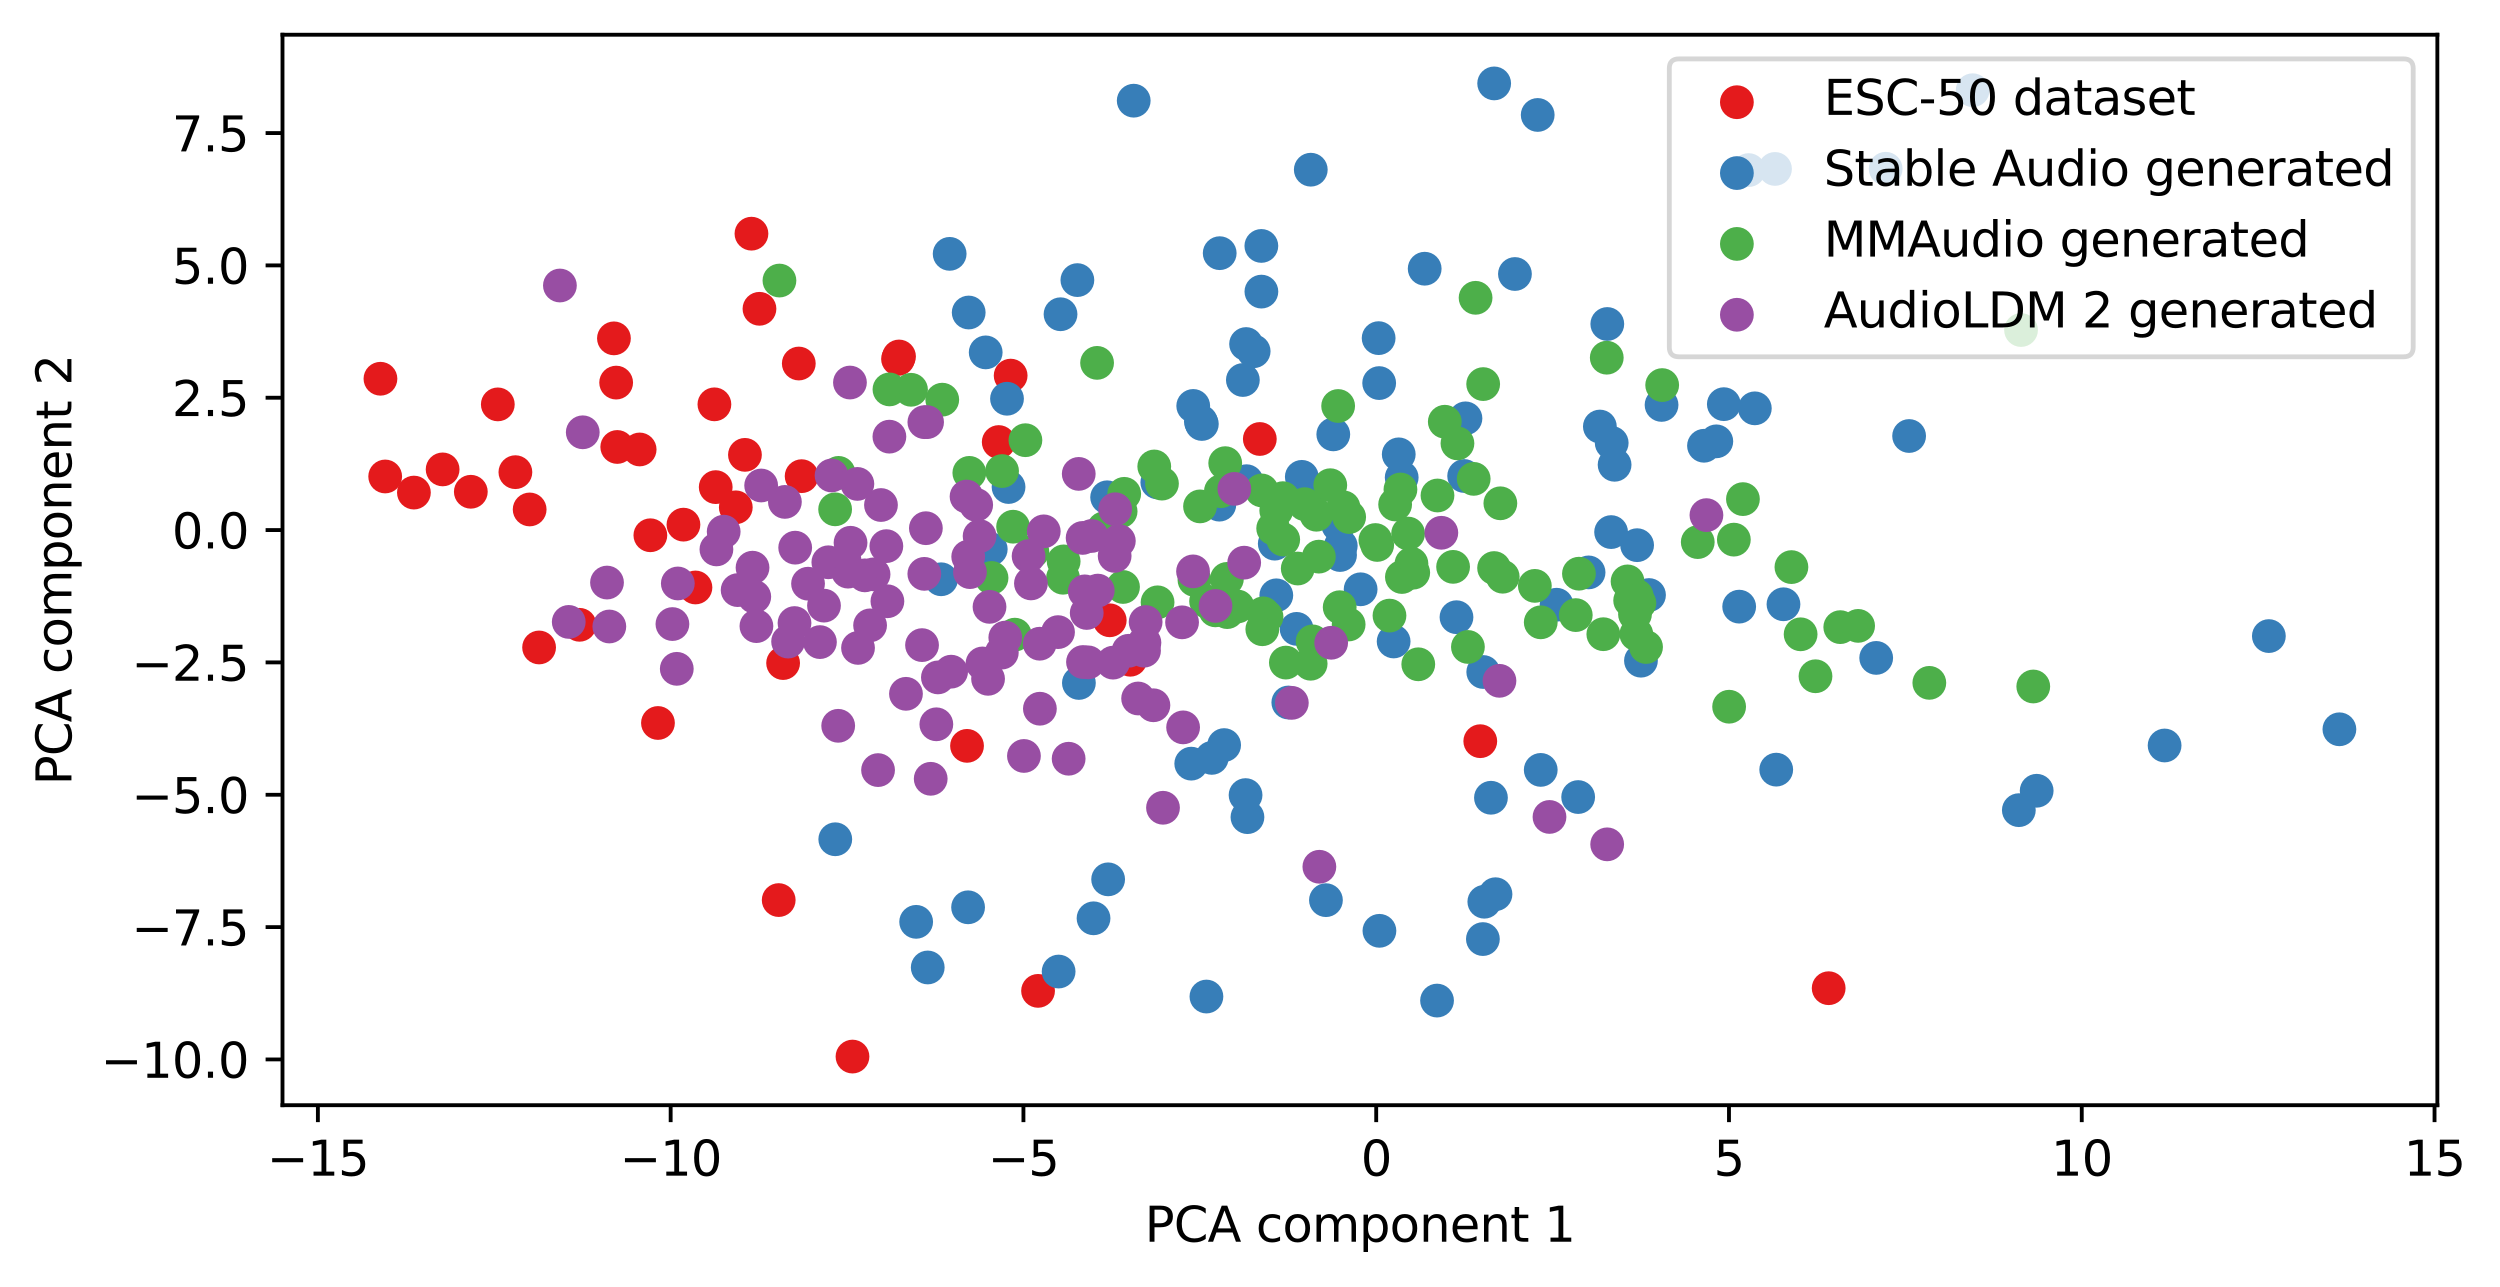 <?xml version="1.0" encoding="utf-8" standalone="no"?>
<!DOCTYPE svg PUBLIC "-//W3C//DTD SVG 1.1//EN"
  "http://www.w3.org/Graphics/SVG/1.1/DTD/svg11.dtd">
<svg xmlns:xlink="http://www.w3.org/1999/xlink" width="517.902pt" height="266.516pt" viewBox="0 0 517.902 266.516" xmlns="http://www.w3.org/2000/svg" version="1.1">
 <defs>
  <style type="text/css">*{stroke-linejoin: round; stroke-linecap: butt}</style>
 </defs>
 <g id="figure_1">
  <g id="patch_1">
   <path d="M 0 266.516 
L 517.902 266.516 
L 517.902 0 
L 0 0 
z
" style="fill: #ffffff"/>
  </g>
  <g id="axes_1">
   <g id="patch_2">
    <path d="M 58.523 228.96 
L 504.923 228.96 
L 504.923 7.2 
L 58.523 7.2 
z
" style="fill: #ffffff"/>
   </g>
   <g id="PathCollection_1">
    <defs>
     <path id="mbb69a1c53d" d="M 0 3 
C 0.796 3 1.559 2.684 2.121 2.121 
C 2.684 1.559 3 0.796 3 0 
C 3 -0.796 2.684 -1.559 2.121 -2.121 
C 1.559 -2.684 0.796 -3 0 -3 
C -0.796 -3 -1.559 -2.684 -2.121 -2.121 
C -2.684 -1.559 -3 -0.796 -3 0 
C -3 0.796 -2.684 1.559 -2.121 2.121 
C -1.559 2.684 -0.796 3 0 3 
z
" style="stroke: #e41a1c"/>
    </defs>
    <g clip-path="url(#pfa7957b125)">
     <use xlink:href="#mbb69a1c53d" x="136.304" y="149.774" style="fill: #e41a1c; stroke: #e41a1c"/>
     <use xlink:href="#mbb69a1c53d" x="200.331" y="154.513" style="fill: #e41a1c; stroke: #e41a1c"/>
     <use xlink:href="#mbb69a1c53d" x="165.479" y="75.308" style="fill: #e41a1c; stroke: #e41a1c"/>
     <use xlink:href="#mbb69a1c53d" x="132.509" y="93.112" style="fill: #e41a1c; stroke: #e41a1c"/>
     <use xlink:href="#mbb69a1c53d" x="152.427" y="105.098" style="fill: #e41a1c; stroke: #e41a1c"/>
     <use xlink:href="#mbb69a1c53d" x="144.071" y="121.701" style="fill: #e41a1c; stroke: #e41a1c"/>
     <use xlink:href="#mbb69a1c53d" x="176.603" y="218.88" style="fill: #e41a1c; stroke: #e41a1c"/>
     <use xlink:href="#mbb69a1c53d" x="134.73" y="110.885" style="fill: #e41a1c; stroke: #e41a1c"/>
     <use xlink:href="#mbb69a1c53d" x="234.15" y="136.675" style="fill: #e41a1c; stroke: #e41a1c"/>
     <use xlink:href="#mbb69a1c53d" x="378.83" y="204.717" style="fill: #e41a1c; stroke: #e41a1c"/>
     <use xlink:href="#mbb69a1c53d" x="111.68" y="134.129" style="fill: #e41a1c; stroke: #e41a1c"/>
     <use xlink:href="#mbb69a1c53d" x="120.059" y="129.435" style="fill: #e41a1c; stroke: #e41a1c"/>
     <use xlink:href="#mbb69a1c53d" x="78.814" y="78.462" style="fill: #e41a1c; stroke: #e41a1c"/>
     <use xlink:href="#mbb69a1c53d" x="215.045" y="205.27" style="fill: #e41a1c; stroke: #e41a1c"/>
     <use xlink:href="#mbb69a1c53d" x="85.746" y="102.044" style="fill: #e41a1c; stroke: #e41a1c"/>
     <use xlink:href="#mbb69a1c53d" x="260.984" y="90.941" style="fill: #e41a1c; stroke: #e41a1c"/>
     <use xlink:href="#mbb69a1c53d" x="127.642" y="79.26" style="fill: #e41a1c; stroke: #e41a1c"/>
     <use xlink:href="#mbb69a1c53d" x="103.128" y="83.773" style="fill: #e41a1c; stroke: #e41a1c"/>
     <use xlink:href="#mbb69a1c53d" x="127.184" y="70.095" style="fill: #e41a1c; stroke: #e41a1c"/>
     <use xlink:href="#mbb69a1c53d" x="186.037" y="74.368" style="fill: #e41a1c; stroke: #e41a1c"/>
     <use xlink:href="#mbb69a1c53d" x="106.77" y="97.814" style="fill: #e41a1c; stroke: #e41a1c"/>
     <use xlink:href="#mbb69a1c53d" x="79.797" y="98.707" style="fill: #e41a1c; stroke: #e41a1c"/>
     <use xlink:href="#mbb69a1c53d" x="161.317" y="186.46" style="fill: #e41a1c; stroke: #e41a1c"/>
     <use xlink:href="#mbb69a1c53d" x="162.23" y="137.361" style="fill: #e41a1c; stroke: #e41a1c"/>
     <use xlink:href="#mbb69a1c53d" x="155.672" y="48.409" style="fill: #e41a1c; stroke: #e41a1c"/>
     <use xlink:href="#mbb69a1c53d" x="147.997" y="83.762" style="fill: #e41a1c; stroke: #e41a1c"/>
     <use xlink:href="#mbb69a1c53d" x="166.067" y="98.643" style="fill: #e41a1c; stroke: #e41a1c"/>
     <use xlink:href="#mbb69a1c53d" x="206.897" y="91.573" style="fill: #e41a1c; stroke: #e41a1c"/>
     <use xlink:href="#mbb69a1c53d" x="91.695" y="97.243" style="fill: #e41a1c; stroke: #e41a1c"/>
     <use xlink:href="#mbb69a1c53d" x="141.584" y="108.687" style="fill: #e41a1c; stroke: #e41a1c"/>
     <use xlink:href="#mbb69a1c53d" x="306.656" y="153.545" style="fill: #e41a1c; stroke: #e41a1c"/>
     <use xlink:href="#mbb69a1c53d" x="157.333" y="63.971" style="fill: #e41a1c; stroke: #e41a1c"/>
     <use xlink:href="#mbb69a1c53d" x="109.725" y="105.539" style="fill: #e41a1c; stroke: #e41a1c"/>
     <use xlink:href="#mbb69a1c53d" x="186.242" y="73.849" style="fill: #e41a1c; stroke: #e41a1c"/>
     <use xlink:href="#mbb69a1c53d" x="127.872" y="92.595" style="fill: #e41a1c; stroke: #e41a1c"/>
     <use xlink:href="#mbb69a1c53d" x="154.323" y="94.229" style="fill: #e41a1c; stroke: #e41a1c"/>
     <use xlink:href="#mbb69a1c53d" x="229.894" y="128.5" style="fill: #e41a1c; stroke: #e41a1c"/>
     <use xlink:href="#mbb69a1c53d" x="97.536" y="101.874" style="fill: #e41a1c; stroke: #e41a1c"/>
     <use xlink:href="#mbb69a1c53d" x="209.367" y="77.813" style="fill: #e41a1c; stroke: #e41a1c"/>
     <use xlink:href="#mbb69a1c53d" x="148.268" y="100.913" style="fill: #e41a1c; stroke: #e41a1c"/>
    </g>
   </g>
   <g id="PathCollection_2">
    <defs>
     <path id="m49a78c87f4" d="M 0 3 
C 0.796 3 1.559 2.684 2.121 2.121 
C 2.684 1.559 3 0.796 3 0 
C 3 -0.796 2.684 -1.559 2.121 -2.121 
C 1.559 -2.684 0.796 -3 0 -3 
C -0.796 -3 -1.559 -2.684 -2.121 -2.121 
C -2.684 -1.559 -3 -0.796 -3 0 
C -3 0.796 -2.684 1.559 -2.121 2.121 
C -1.559 2.684 -0.796 3 0 3 
z
" style="stroke: #377eb8"/>
    </defs>
    <g clip-path="url(#pfa7957b125)">
     <use xlink:href="#m49a78c87f4" x="274.682" y="186.478" style="fill: #377eb8; stroke: #377eb8"/>
     <use xlink:href="#m49a78c87f4" x="258.228" y="99.684" style="fill: #377eb8; stroke: #377eb8"/>
     <use xlink:href="#m49a78c87f4" x="390.636" y="34.962" style="fill: #377eb8; stroke: #377eb8"/>
     <use xlink:href="#m49a78c87f4" x="258.141" y="71.27" style="fill: #377eb8; stroke: #377eb8"/>
     <use xlink:href="#m49a78c87f4" x="258.424" y="169.281" style="fill: #377eb8; stroke: #377eb8"/>
     <use xlink:href="#m49a78c87f4" x="276.205" y="89.984" style="fill: #377eb8; stroke: #377eb8"/>
     <use xlink:href="#m49a78c87f4" x="319.18" y="159.493" style="fill: #377eb8; stroke: #377eb8"/>
     <use xlink:href="#m49a78c87f4" x="200.676" y="64.74" style="fill: #377eb8; stroke: #377eb8"/>
     <use xlink:href="#m49a78c87f4" x="290.375" y="98.919" style="fill: #377eb8; stroke: #377eb8"/>
     <use xlink:href="#m49a78c87f4" x="322.462" y="125.276" style="fill: #377eb8; stroke: #377eb8"/>
     <use xlink:href="#m49a78c87f4" x="313.836" y="56.763" style="fill: #377eb8; stroke: #377eb8"/>
     <use xlink:href="#m49a78c87f4" x="252.675" y="52.448" style="fill: #377eb8; stroke: #377eb8"/>
     <use xlink:href="#m49a78c87f4" x="239.749" y="99.928" style="fill: #377eb8; stroke: #377eb8"/>
     <use xlink:href="#m49a78c87f4" x="367.711" y="34.996" style="fill: #377eb8; stroke: #377eb8"/>
     <use xlink:href="#m49a78c87f4" x="362.25" y="35.235" style="fill: #377eb8; stroke: #377eb8"/>
     <use xlink:href="#m49a78c87f4" x="326.934" y="165.117" style="fill: #377eb8; stroke: #377eb8"/>
     <use xlink:href="#m49a78c87f4" x="173.036" y="173.862" style="fill: #377eb8; stroke: #377eb8"/>
     <use xlink:href="#m49a78c87f4" x="253.591" y="154.35" style="fill: #377eb8; stroke: #377eb8"/>
     <use xlink:href="#m49a78c87f4" x="285.764" y="192.829" style="fill: #377eb8; stroke: #377eb8"/>
     <use xlink:href="#m49a78c87f4" x="219.701" y="65.1" style="fill: #377eb8; stroke: #377eb8"/>
     <use xlink:href="#m49a78c87f4" x="264.079" y="112.626" style="fill: #377eb8; stroke: #377eb8"/>
     <use xlink:href="#m49a78c87f4" x="448.42" y="154.436" style="fill: #377eb8; stroke: #377eb8"/>
     <use xlink:href="#m49a78c87f4" x="252.601" y="104.545" style="fill: #377eb8; stroke: #377eb8"/>
     <use xlink:href="#m49a78c87f4" x="388.674" y="136.293" style="fill: #377eb8; stroke: #377eb8"/>
     <use xlink:href="#m49a78c87f4" x="360.29" y="125.673" style="fill: #377eb8; stroke: #377eb8"/>
     <use xlink:href="#m49a78c87f4" x="208.932" y="100.891" style="fill: #377eb8; stroke: #377eb8"/>
     <use xlink:href="#m49a78c87f4" x="271.05" y="102.487" style="fill: #377eb8; stroke: #377eb8"/>
     <use xlink:href="#m49a78c87f4" x="309.533" y="17.28" style="fill: #377eb8; stroke: #377eb8"/>
     <use xlink:href="#m49a78c87f4" x="269.683" y="98.784" style="fill: #377eb8; stroke: #377eb8"/>
     <use xlink:href="#m49a78c87f4" x="484.633" y="151.08" style="fill: #377eb8; stroke: #377eb8"/>
     <use xlink:href="#m49a78c87f4" x="308.867" y="165.263" style="fill: #377eb8; stroke: #377eb8"/>
     <use xlink:href="#m49a78c87f4" x="229.563" y="182.165" style="fill: #377eb8; stroke: #377eb8"/>
     <use xlink:href="#m49a78c87f4" x="247.191" y="84.094" style="fill: #377eb8; stroke: #377eb8"/>
     <use xlink:href="#m49a78c87f4" x="248.974" y="87.833" style="fill: #377eb8; stroke: #377eb8"/>
     <use xlink:href="#m49a78c87f4" x="367.964" y="159.44" style="fill: #377eb8; stroke: #377eb8"/>
     <use xlink:href="#m49a78c87f4" x="357.11" y="83.726" style="fill: #377eb8; stroke: #377eb8"/>
     <use xlink:href="#m49a78c87f4" x="268.607" y="130.277" style="fill: #377eb8; stroke: #377eb8"/>
     <use xlink:href="#m49a78c87f4" x="303.317" y="98.605" style="fill: #377eb8; stroke: #377eb8"/>
     <use xlink:href="#m49a78c87f4" x="297.699" y="207.28" style="fill: #377eb8; stroke: #377eb8"/>
     <use xlink:href="#m49a78c87f4" x="332.97" y="67.119" style="fill: #377eb8; stroke: #377eb8"/>
     <use xlink:href="#m49a78c87f4" x="246.78" y="158.2" style="fill: #377eb8; stroke: #377eb8"/>
     <use xlink:href="#m49a78c87f4" x="189.792" y="190.969" style="fill: #377eb8; stroke: #377eb8"/>
     <use xlink:href="#m49a78c87f4" x="248.772" y="87.344" style="fill: #377eb8; stroke: #377eb8"/>
     <use xlink:href="#m49a78c87f4" x="229.355" y="103.018" style="fill: #377eb8; stroke: #377eb8"/>
     <use xlink:href="#m49a78c87f4" x="318.551" y="23.814" style="fill: #377eb8; stroke: #377eb8"/>
     <use xlink:href="#m49a78c87f4" x="408.66" y="18.692" style="fill: #377eb8; stroke: #377eb8"/>
     <use xlink:href="#m49a78c87f4" x="277.604" y="114.978" style="fill: #377eb8; stroke: #377eb8"/>
     <use xlink:href="#m49a78c87f4" x="470.019" y="131.771" style="fill: #377eb8; stroke: #377eb8"/>
     <use xlink:href="#m49a78c87f4" x="285.711" y="79.359" style="fill: #377eb8; stroke: #377eb8"/>
     <use xlink:href="#m49a78c87f4" x="223.191" y="58.026" style="fill: #377eb8; stroke: #377eb8"/>
     <use xlink:href="#m49a78c87f4" x="369.466" y="125.181" style="fill: #377eb8; stroke: #377eb8"/>
     <use xlink:href="#m49a78c87f4" x="363.531" y="84.591" style="fill: #377eb8; stroke: #377eb8"/>
     <use xlink:href="#m49a78c87f4" x="223.506" y="141.483" style="fill: #377eb8; stroke: #377eb8"/>
     <use xlink:href="#m49a78c87f4" x="309.809" y="185.247" style="fill: #377eb8; stroke: #377eb8"/>
     <use xlink:href="#m49a78c87f4" x="281.869" y="122.078" style="fill: #377eb8; stroke: #377eb8"/>
     <use xlink:href="#m49a78c87f4" x="200.549" y="187.957" style="fill: #377eb8; stroke: #377eb8"/>
     <use xlink:href="#m49a78c87f4" x="251.033" y="157.005" style="fill: #377eb8; stroke: #377eb8"/>
     <use xlink:href="#m49a78c87f4" x="301.727" y="127.86" style="fill: #377eb8; stroke: #377eb8"/>
     <use xlink:href="#m49a78c87f4" x="277.754" y="113.071" style="fill: #377eb8; stroke: #377eb8"/>
     <use xlink:href="#m49a78c87f4" x="289.764" y="94.124" style="fill: #377eb8; stroke: #377eb8"/>
     <use xlink:href="#m49a78c87f4" x="259.71" y="72.764" style="fill: #377eb8; stroke: #377eb8"/>
     <use xlink:href="#m49a78c87f4" x="249.925" y="206.445" style="fill: #377eb8; stroke: #377eb8"/>
     <use xlink:href="#m49a78c87f4" x="333.881" y="91.76" style="fill: #377eb8; stroke: #377eb8"/>
     <use xlink:href="#m49a78c87f4" x="219.305" y="201.266" style="fill: #377eb8; stroke: #377eb8"/>
     <use xlink:href="#m49a78c87f4" x="192.19" y="200.422" style="fill: #377eb8; stroke: #377eb8"/>
     <use xlink:href="#m49a78c87f4" x="418.224" y="167.834" style="fill: #377eb8; stroke: #377eb8"/>
     <use xlink:href="#m49a78c87f4" x="285.6" y="70.049" style="fill: #377eb8; stroke: #377eb8"/>
     <use xlink:href="#m49a78c87f4" x="264.4" y="123.327" style="fill: #377eb8; stroke: #377eb8"/>
     <use xlink:href="#m49a78c87f4" x="339.942" y="136.869" style="fill: #377eb8; stroke: #377eb8"/>
     <use xlink:href="#m49a78c87f4" x="234.861" y="20.858" style="fill: #377eb8; stroke: #377eb8"/>
     <use xlink:href="#m49a78c87f4" x="353.001" y="92.343" style="fill: #377eb8; stroke: #377eb8"/>
     <use xlink:href="#m49a78c87f4" x="261.303" y="50.947" style="fill: #377eb8; stroke: #377eb8"/>
     <use xlink:href="#m49a78c87f4" x="277.24" y="108.8" style="fill: #377eb8; stroke: #377eb8"/>
     <use xlink:href="#m49a78c87f4" x="344.209" y="83.885" style="fill: #377eb8; stroke: #377eb8"/>
     <use xlink:href="#m49a78c87f4" x="303.587" y="86.666" style="fill: #377eb8; stroke: #377eb8"/>
     <use xlink:href="#m49a78c87f4" x="355.553" y="91.43" style="fill: #377eb8; stroke: #377eb8"/>
     <use xlink:href="#m49a78c87f4" x="258.032" y="164.711" style="fill: #377eb8; stroke: #377eb8"/>
     <use xlink:href="#m49a78c87f4" x="339.145" y="112.94" style="fill: #377eb8; stroke: #377eb8"/>
     <use xlink:href="#m49a78c87f4" x="196.732" y="52.589" style="fill: #377eb8; stroke: #377eb8"/>
     <use xlink:href="#m49a78c87f4" x="295.138" y="55.667" style="fill: #377eb8; stroke: #377eb8"/>
     <use xlink:href="#m49a78c87f4" x="194.963" y="120.001" style="fill: #377eb8; stroke: #377eb8"/>
     <use xlink:href="#m49a78c87f4" x="307.494" y="186.803" style="fill: #377eb8; stroke: #377eb8"/>
     <use xlink:href="#m49a78c87f4" x="334.482" y="96.285" style="fill: #377eb8; stroke: #377eb8"/>
     <use xlink:href="#m49a78c87f4" x="226.538" y="190.236" style="fill: #377eb8; stroke: #377eb8"/>
     <use xlink:href="#m49a78c87f4" x="307.273" y="139.213" style="fill: #377eb8; stroke: #377eb8"/>
     <use xlink:href="#m49a78c87f4" x="204.198" y="73.001" style="fill: #377eb8; stroke: #377eb8"/>
     <use xlink:href="#m49a78c87f4" x="205.244" y="113.765" style="fill: #377eb8; stroke: #377eb8"/>
     <use xlink:href="#m49a78c87f4" x="271.543" y="35.155" style="fill: #377eb8; stroke: #377eb8"/>
     <use xlink:href="#m49a78c87f4" x="266.888" y="145.53" style="fill: #377eb8; stroke: #377eb8"/>
     <use xlink:href="#m49a78c87f4" x="331.43" y="88.364" style="fill: #377eb8; stroke: #377eb8"/>
     <use xlink:href="#m49a78c87f4" x="307.198" y="194.539" style="fill: #377eb8; stroke: #377eb8"/>
     <use xlink:href="#m49a78c87f4" x="257.474" y="78.723" style="fill: #377eb8; stroke: #377eb8"/>
     <use xlink:href="#m49a78c87f4" x="288.706" y="132.888" style="fill: #377eb8; stroke: #377eb8"/>
     <use xlink:href="#m49a78c87f4" x="395.494" y="90.324" style="fill: #377eb8; stroke: #377eb8"/>
     <use xlink:href="#m49a78c87f4" x="329.09" y="118.58" style="fill: #377eb8; stroke: #377eb8"/>
     <use xlink:href="#m49a78c87f4" x="341.608" y="123.266" style="fill: #377eb8; stroke: #377eb8"/>
     <use xlink:href="#m49a78c87f4" x="333.759" y="110.227" style="fill: #377eb8; stroke: #377eb8"/>
     <use xlink:href="#m49a78c87f4" x="208.612" y="82.604" style="fill: #377eb8; stroke: #377eb8"/>
     <use xlink:href="#m49a78c87f4" x="261.312" y="60.41" style="fill: #377eb8; stroke: #377eb8"/>
     <use xlink:href="#m49a78c87f4" x="421.919" y="163.814" style="fill: #377eb8; stroke: #377eb8"/>
    </g>
   </g>
   <g id="PathCollection_3">
    <defs>
     <path id="m8512f371fd" d="M 0 3 
C 0.796 3 1.559 2.684 2.121 2.121 
C 2.684 1.559 3 0.796 3 0 
C 3 -0.796 2.684 -1.559 2.121 -2.121 
C 1.559 -2.684 0.796 -3 0 -3 
C -0.796 -3 -1.559 -2.684 -2.121 -2.121 
C -2.684 -1.559 -3 -0.796 -3 0 
C -3 0.796 -2.684 1.559 -2.121 2.121 
C -1.559 2.684 -0.796 3 0 3 
z
" style="stroke: #4daf4a"/>
    </defs>
    <g clip-path="url(#pfa7957b125)">
     <use xlink:href="#m8512f371fd" x="317.959" y="121.371" style="fill: #4daf4a; stroke: #4daf4a"/>
     <use xlink:href="#m8512f371fd" x="338.706" y="127.243" style="fill: #4daf4a; stroke: #4daf4a"/>
     <use xlink:href="#m8512f371fd" x="297.791" y="102.647" style="fill: #4daf4a; stroke: #4daf4a"/>
     <use xlink:href="#m8512f371fd" x="310.815" y="104.264" style="fill: #4daf4a; stroke: #4daf4a"/>
     <use xlink:href="#m8512f371fd" x="278.329" y="105.104" style="fill: #4daf4a; stroke: #4daf4a"/>
     <use xlink:href="#m8512f371fd" x="284.928" y="111.872" style="fill: #4daf4a; stroke: #4daf4a"/>
     <use xlink:href="#m8512f371fd" x="173.006" y="105.511" style="fill: #4daf4a; stroke: #4daf4a"/>
     <use xlink:href="#m8512f371fd" x="252.921" y="101.763" style="fill: #4daf4a; stroke: #4daf4a"/>
     <use xlink:href="#m8512f371fd" x="292.767" y="118.634" style="fill: #4daf4a; stroke: #4daf4a"/>
     <use xlink:href="#m8512f371fd" x="275.581" y="100.516" style="fill: #4daf4a; stroke: #4daf4a"/>
     <use xlink:href="#m8512f371fd" x="373.017" y="131.403" style="fill: #4daf4a; stroke: #4daf4a"/>
     <use xlink:href="#m8512f371fd" x="277.53" y="125.791" style="fill: #4daf4a; stroke: #4daf4a"/>
     <use xlink:href="#m8512f371fd" x="332.148" y="131.382" style="fill: #4daf4a; stroke: #4daf4a"/>
     <use xlink:href="#m8512f371fd" x="271.918" y="132.868" style="fill: #4daf4a; stroke: #4daf4a"/>
     <use xlink:href="#m8512f371fd" x="290.419" y="119.533" style="fill: #4daf4a; stroke: #4daf4a"/>
     <use xlink:href="#m8512f371fd" x="338.984" y="131.381" style="fill: #4daf4a; stroke: #4daf4a"/>
     <use xlink:href="#m8512f371fd" x="301.927" y="91.853" style="fill: #4daf4a; stroke: #4daf4a"/>
     <use xlink:href="#m8512f371fd" x="293.811" y="137.615" style="fill: #4daf4a; stroke: #4daf4a"/>
     <use xlink:href="#m8512f371fd" x="311.302" y="119.473" style="fill: #4daf4a; stroke: #4daf4a"/>
     <use xlink:href="#m8512f371fd" x="232.15" y="105.932" style="fill: #4daf4a; stroke: #4daf4a"/>
     <use xlink:href="#m8512f371fd" x="249.854" y="124.558" style="fill: #4daf4a; stroke: #4daf4a"/>
     <use xlink:href="#m8512f371fd" x="301.024" y="117.432" style="fill: #4daf4a; stroke: #4daf4a"/>
     <use xlink:href="#m8512f371fd" x="240.713" y="100.186" style="fill: #4daf4a; stroke: #4daf4a"/>
     <use xlink:href="#m8512f371fd" x="337.165" y="120.444" style="fill: #4daf4a; stroke: #4daf4a"/>
     <use xlink:href="#m8512f371fd" x="304.095" y="134.022" style="fill: #4daf4a; stroke: #4daf4a"/>
     <use xlink:href="#m8512f371fd" x="285.303" y="112.893" style="fill: #4daf4a; stroke: #4daf4a"/>
     <use xlink:href="#m8512f371fd" x="205.409" y="119.727" style="fill: #4daf4a; stroke: #4daf4a"/>
     <use xlink:href="#m8512f371fd" x="264.388" y="105.772" style="fill: #4daf4a; stroke: #4daf4a"/>
     <use xlink:href="#m8512f371fd" x="270.272" y="104.444" style="fill: #4daf4a; stroke: #4daf4a"/>
     <use xlink:href="#m8512f371fd" x="361.068" y="103.397" style="fill: #4daf4a; stroke: #4daf4a"/>
     <use xlink:href="#m8512f371fd" x="263.753" y="109.467" style="fill: #4daf4a; stroke: #4daf4a"/>
     <use xlink:href="#m8512f371fd" x="232.645" y="121.598" style="fill: #4daf4a; stroke: #4daf4a"/>
     <use xlink:href="#m8512f371fd" x="319.182" y="128.92" style="fill: #4daf4a; stroke: #4daf4a"/>
     <use xlink:href="#m8512f371fd" x="220.347" y="116.298" style="fill: #4daf4a; stroke: #4daf4a"/>
     <use xlink:href="#m8512f371fd" x="309.519" y="117.677" style="fill: #4daf4a; stroke: #4daf4a"/>
     <use xlink:href="#m8512f371fd" x="376.1" y="140.094" style="fill: #4daf4a; stroke: #4daf4a"/>
     <use xlink:href="#m8512f371fd" x="261.676" y="127.06" style="fill: #4daf4a; stroke: #4daf4a"/>
     <use xlink:href="#m8512f371fd" x="251.78" y="126.44" style="fill: #4daf4a; stroke: #4daf4a"/>
     <use xlink:href="#m8512f371fd" x="290.117" y="101.403" style="fill: #4daf4a; stroke: #4daf4a"/>
     <use xlink:href="#m8512f371fd" x="271.515" y="137.503" style="fill: #4daf4a; stroke: #4daf4a"/>
     <use xlink:href="#m8512f371fd" x="358.207" y="146.404" style="fill: #4daf4a; stroke: #4daf4a"/>
     <use xlink:href="#m8512f371fd" x="337.705" y="124.395" style="fill: #4daf4a; stroke: #4daf4a"/>
     <use xlink:href="#m8512f371fd" x="279.493" y="107.113" style="fill: #4daf4a; stroke: #4daf4a"/>
     <use xlink:href="#m8512f371fd" x="339.058" y="123.444" style="fill: #4daf4a; stroke: #4daf4a"/>
     <use xlink:href="#m8512f371fd" x="359.187" y="111.791" style="fill: #4daf4a; stroke: #4daf4a"/>
     <use xlink:href="#m8512f371fd" x="326.437" y="127.424" style="fill: #4daf4a; stroke: #4daf4a"/>
     <use xlink:href="#m8512f371fd" x="184.261" y="80.672" style="fill: #4daf4a; stroke: #4daf4a"/>
     <use xlink:href="#m8512f371fd" x="287.846" y="127.528" style="fill: #4daf4a; stroke: #4daf4a"/>
     <use xlink:href="#m8512f371fd" x="327.096" y="118.848" style="fill: #4daf4a; stroke: #4daf4a"/>
     <use xlink:href="#m8512f371fd" x="254.169" y="119.925" style="fill: #4daf4a; stroke: #4daf4a"/>
     <use xlink:href="#m8512f371fd" x="254.232" y="126.805" style="fill: #4daf4a; stroke: #4daf4a"/>
     <use xlink:href="#m8512f371fd" x="209.874" y="109.113" style="fill: #4daf4a; stroke: #4daf4a"/>
     <use xlink:href="#m8512f371fd" x="232.892" y="102.303" style="fill: #4daf4a; stroke: #4daf4a"/>
     <use xlink:href="#m8512f371fd" x="200.809" y="97.959" style="fill: #4daf4a; stroke: #4daf4a"/>
     <use xlink:href="#m8512f371fd" x="291.706" y="110.53" style="fill: #4daf4a; stroke: #4daf4a"/>
     <use xlink:href="#m8512f371fd" x="247.444" y="120.137" style="fill: #4daf4a; stroke: #4daf4a"/>
     <use xlink:href="#m8512f371fd" x="213.87" y="114.298" style="fill: #4daf4a; stroke: #4daf4a"/>
     <use xlink:href="#m8512f371fd" x="351.708" y="112.301" style="fill: #4daf4a; stroke: #4daf4a"/>
     <use xlink:href="#m8512f371fd" x="371.113" y="117.481" style="fill: #4daf4a; stroke: #4daf4a"/>
     <use xlink:href="#m8512f371fd" x="256.382" y="125.643" style="fill: #4daf4a; stroke: #4daf4a"/>
     <use xlink:href="#m8512f371fd" x="305.288" y="99.202" style="fill: #4daf4a; stroke: #4daf4a"/>
     <use xlink:href="#m8512f371fd" x="340.996" y="134.034" style="fill: #4daf4a; stroke: #4daf4a"/>
     <use xlink:href="#m8512f371fd" x="207.588" y="97.586" style="fill: #4daf4a; stroke: #4daf4a"/>
     <use xlink:href="#m8512f371fd" x="265.832" y="111.778" style="fill: #4daf4a; stroke: #4daf4a"/>
     <use xlink:href="#m8512f371fd" x="266.382" y="137.263" style="fill: #4daf4a; stroke: #4daf4a"/>
     <use xlink:href="#m8512f371fd" x="253.818" y="95.949" style="fill: #4daf4a; stroke: #4daf4a"/>
     <use xlink:href="#m8512f371fd" x="339.624" y="124.942" style="fill: #4daf4a; stroke: #4daf4a"/>
     <use xlink:href="#m8512f371fd" x="277.212" y="84.106" style="fill: #4daf4a; stroke: #4daf4a"/>
     <use xlink:href="#m8512f371fd" x="239.116" y="96.633" style="fill: #4daf4a; stroke: #4daf4a"/>
     <use xlink:href="#m8512f371fd" x="381.233" y="129.918" style="fill: #4daf4a; stroke: #4daf4a"/>
     <use xlink:href="#m8512f371fd" x="307.256" y="79.568" style="fill: #4daf4a; stroke: #4daf4a"/>
     <use xlink:href="#m8512f371fd" x="289.018" y="104.505" style="fill: #4daf4a; stroke: #4daf4a"/>
     <use xlink:href="#m8512f371fd" x="344.339" y="79.773" style="fill: #4daf4a; stroke: #4daf4a"/>
     <use xlink:href="#m8512f371fd" x="210.226" y="131.476" style="fill: #4daf4a; stroke: #4daf4a"/>
     <use xlink:href="#m8512f371fd" x="272.709" y="106.632" style="fill: #4daf4a; stroke: #4daf4a"/>
     <use xlink:href="#m8512f371fd" x="292.398" y="116.782" style="fill: #4daf4a; stroke: #4daf4a"/>
     <use xlink:href="#m8512f371fd" x="248.599" y="104.906" style="fill: #4daf4a; stroke: #4daf4a"/>
     <use xlink:href="#m8512f371fd" x="188.729" y="80.747" style="fill: #4daf4a; stroke: #4daf4a"/>
     <use xlink:href="#m8512f371fd" x="268.842" y="117.776" style="fill: #4daf4a; stroke: #4daf4a"/>
     <use xlink:href="#m8512f371fd" x="262.379" y="127.766" style="fill: #4daf4a; stroke: #4daf4a"/>
     <use xlink:href="#m8512f371fd" x="273.217" y="115.315" style="fill: #4daf4a; stroke: #4daf4a"/>
     <use xlink:href="#m8512f371fd" x="279.386" y="129.372" style="fill: #4daf4a; stroke: #4daf4a"/>
     <use xlink:href="#m8512f371fd" x="239.804" y="124.779" style="fill: #4daf4a; stroke: #4daf4a"/>
     <use xlink:href="#m8512f371fd" x="305.683" y="61.694" style="fill: #4daf4a; stroke: #4daf4a"/>
     <use xlink:href="#m8512f371fd" x="227.272" y="75.174" style="fill: #4daf4a; stroke: #4daf4a"/>
     <use xlink:href="#m8512f371fd" x="228.665" y="109.456" style="fill: #4daf4a; stroke: #4daf4a"/>
     <use xlink:href="#m8512f371fd" x="161.47" y="58.12" style="fill: #4daf4a; stroke: #4daf4a"/>
     <use xlink:href="#m8512f371fd" x="195.199" y="82.796" style="fill: #4daf4a; stroke: #4daf4a"/>
     <use xlink:href="#m8512f371fd" x="399.681" y="141.461" style="fill: #4daf4a; stroke: #4daf4a"/>
     <use xlink:href="#m8512f371fd" x="173.708" y="97.961" style="fill: #4daf4a; stroke: #4daf4a"/>
     <use xlink:href="#m8512f371fd" x="212.425" y="91.193" style="fill: #4daf4a; stroke: #4daf4a"/>
     <use xlink:href="#m8512f371fd" x="261.371" y="101.597" style="fill: #4daf4a; stroke: #4daf4a"/>
     <use xlink:href="#m8512f371fd" x="421.214" y="142.214" style="fill: #4daf4a; stroke: #4daf4a"/>
     <use xlink:href="#m8512f371fd" x="418.68" y="68.368" style="fill: #4daf4a; stroke: #4daf4a"/>
     <use xlink:href="#m8512f371fd" x="384.929" y="129.658" style="fill: #4daf4a; stroke: #4daf4a"/>
     <use xlink:href="#m8512f371fd" x="265.77" y="103.2" style="fill: #4daf4a; stroke: #4daf4a"/>
     <use xlink:href="#m8512f371fd" x="261.502" y="130.354" style="fill: #4daf4a; stroke: #4daf4a"/>
     <use xlink:href="#m8512f371fd" x="299.304" y="87.366" style="fill: #4daf4a; stroke: #4daf4a"/>
     <use xlink:href="#m8512f371fd" x="332.859" y="74.101" style="fill: #4daf4a; stroke: #4daf4a"/>
     <use xlink:href="#m8512f371fd" x="220.214" y="119.686" style="fill: #4daf4a; stroke: #4daf4a"/>
    </g>
   </g>
   <g id="PathCollection_4">
    <defs>
     <path id="m4c7c45b610" d="M 0 3 
C 0.796 3 1.559 2.684 2.121 2.121 
C 2.684 1.559 3 0.796 3 0 
C 3 -0.796 2.684 -1.559 2.121 -2.121 
C 1.559 -2.684 0.796 -3 0 -3 
C -0.796 -3 -1.559 -2.684 -2.121 -2.121 
C -2.684 -1.559 -3 -0.796 -3 0 
C -3 0.796 -2.684 1.559 -2.121 2.121 
C -1.559 2.684 -0.796 3 0 3 
z
" style="stroke: #984ea3"/>
    </defs>
    <g clip-path="url(#pfa7957b125)">
     <use xlink:href="#m4c7c45b610" x="273.321" y="179.559" style="fill: #984ea3; stroke: #984ea3"/>
     <use xlink:href="#m4c7c45b610" x="187.68" y="143.732" style="fill: #984ea3; stroke: #984ea3"/>
     <use xlink:href="#m4c7c45b610" x="182.503" y="104.62" style="fill: #984ea3; stroke: #984ea3"/>
     <use xlink:href="#m4c7c45b610" x="126.229" y="129.786" style="fill: #984ea3; stroke: #984ea3"/>
     <use xlink:href="#m4c7c45b610" x="247.15" y="118.37" style="fill: #984ea3; stroke: #984ea3"/>
     <use xlink:href="#m4c7c45b610" x="204.988" y="125.717" style="fill: #984ea3; stroke: #984ea3"/>
     <use xlink:href="#m4c7c45b610" x="176.199" y="112.44" style="fill: #984ea3; stroke: #984ea3"/>
     <use xlink:href="#m4c7c45b610" x="203.53" y="137.44" style="fill: #984ea3; stroke: #984ea3"/>
     <use xlink:href="#m4c7c45b610" x="251.807" y="125.528" style="fill: #984ea3; stroke: #984ea3"/>
     <use xlink:href="#m4c7c45b610" x="191.484" y="118.881" style="fill: #984ea3; stroke: #984ea3"/>
     <use xlink:href="#m4c7c45b610" x="224.722" y="122.509" style="fill: #984ea3; stroke: #984ea3"/>
     <use xlink:href="#m4c7c45b610" x="193.973" y="150.046" style="fill: #984ea3; stroke: #984ea3"/>
     <use xlink:href="#m4c7c45b610" x="208.258" y="132.08" style="fill: #984ea3; stroke: #984ea3"/>
     <use xlink:href="#m4c7c45b610" x="156.255" y="123.618" style="fill: #984ea3; stroke: #984ea3"/>
     <use xlink:href="#m4c7c45b610" x="219.181" y="130.951" style="fill: #984ea3; stroke: #984ea3"/>
     <use xlink:href="#m4c7c45b610" x="225.436" y="137.217" style="fill: #984ea3; stroke: #984ea3"/>
     <use xlink:href="#m4c7c45b610" x="162.6" y="103.975" style="fill: #984ea3; stroke: #984ea3"/>
     <use xlink:href="#m4c7c45b610" x="245.094" y="150.684" style="fill: #984ea3; stroke: #984ea3"/>
     <use xlink:href="#m4c7c45b610" x="237.082" y="133.131" style="fill: #984ea3; stroke: #984ea3"/>
     <use xlink:href="#m4c7c45b610" x="176.077" y="79.247" style="fill: #984ea3; stroke: #984ea3"/>
     <use xlink:href="#m4c7c45b610" x="172.266" y="98.501" style="fill: #984ea3; stroke: #984ea3"/>
     <use xlink:href="#m4c7c45b610" x="225.125" y="126.984" style="fill: #984ea3; stroke: #984ea3"/>
     <use xlink:href="#m4c7c45b610" x="221.38" y="157.18" style="fill: #984ea3; stroke: #984ea3"/>
     <use xlink:href="#m4c7c45b610" x="125.749" y="120.683" style="fill: #984ea3; stroke: #984ea3"/>
     <use xlink:href="#m4c7c45b610" x="170.698" y="125.462" style="fill: #984ea3; stroke: #984ea3"/>
     <use xlink:href="#m4c7c45b610" x="200.576" y="115.324" style="fill: #984ea3; stroke: #984ea3"/>
     <use xlink:href="#m4c7c45b610" x="230.913" y="115.163" style="fill: #984ea3; stroke: #984ea3"/>
     <use xlink:href="#m4c7c45b610" x="213.084" y="115.204" style="fill: #984ea3; stroke: #984ea3"/>
     <use xlink:href="#m4c7c45b610" x="171.601" y="116.482" style="fill: #984ea3; stroke: #984ea3"/>
     <use xlink:href="#m4c7c45b610" x="255.709" y="101.277" style="fill: #984ea3; stroke: #984ea3"/>
     <use xlink:href="#m4c7c45b610" x="212.12" y="156.605" style="fill: #984ea3; stroke: #984ea3"/>
     <use xlink:href="#m4c7c45b610" x="164.591" y="129.072" style="fill: #984ea3; stroke: #984ea3"/>
     <use xlink:href="#m4c7c45b610" x="320.994" y="169.239" style="fill: #984ea3; stroke: #984ea3"/>
     <use xlink:href="#m4c7c45b610" x="148.413" y="113.815" style="fill: #984ea3; stroke: #984ea3"/>
     <use xlink:href="#m4c7c45b610" x="180.966" y="118.987" style="fill: #984ea3; stroke: #984ea3"/>
     <use xlink:href="#m4c7c45b610" x="179.162" y="119.192" style="fill: #984ea3; stroke: #984ea3"/>
     <use xlink:href="#m4c7c45b610" x="353.506" y="106.713" style="fill: #984ea3; stroke: #984ea3"/>
     <use xlink:href="#m4c7c45b610" x="238.943" y="146.103" style="fill: #984ea3; stroke: #984ea3"/>
     <use xlink:href="#m4c7c45b610" x="332.944" y="174.915" style="fill: #984ea3; stroke: #984ea3"/>
     <use xlink:href="#m4c7c45b610" x="227.413" y="122.35" style="fill: #984ea3; stroke: #984ea3"/>
     <use xlink:href="#m4c7c45b610" x="237.33" y="128.86" style="fill: #984ea3; stroke: #984ea3"/>
     <use xlink:href="#m4c7c45b610" x="175.682" y="118.421" style="fill: #984ea3; stroke: #984ea3"/>
     <use xlink:href="#m4c7c45b610" x="231.779" y="112.065" style="fill: #984ea3; stroke: #984ea3"/>
     <use xlink:href="#m4c7c45b610" x="139.3" y="129.281" style="fill: #984ea3; stroke: #984ea3"/>
     <use xlink:href="#m4c7c45b610" x="192.054" y="87.449" style="fill: #984ea3; stroke: #984ea3"/>
     <use xlink:href="#m4c7c45b610" x="167.394" y="120.92" style="fill: #984ea3; stroke: #984ea3"/>
     <use xlink:href="#m4c7c45b610" x="152.809" y="122.248" style="fill: #984ea3; stroke: #984ea3"/>
     <use xlink:href="#m4c7c45b610" x="235.774" y="144.699" style="fill: #984ea3; stroke: #984ea3"/>
     <use xlink:href="#m4c7c45b610" x="275.766" y="133.156" style="fill: #984ea3; stroke: #984ea3"/>
     <use xlink:href="#m4c7c45b610" x="230.578" y="137.274" style="fill: #984ea3; stroke: #984ea3"/>
     <use xlink:href="#m4c7c45b610" x="169.859" y="133.018" style="fill: #984ea3; stroke: #984ea3"/>
     <use xlink:href="#m4c7c45b610" x="181.899" y="159.533" style="fill: #984ea3; stroke: #984ea3"/>
     <use xlink:href="#m4c7c45b610" x="233.795" y="134.817" style="fill: #984ea3; stroke: #984ea3"/>
     <use xlink:href="#m4c7c45b610" x="215.424" y="146.819" style="fill: #984ea3; stroke: #984ea3"/>
     <use xlink:href="#m4c7c45b610" x="224.277" y="111.438" style="fill: #984ea3; stroke: #984ea3"/>
     <use xlink:href="#m4c7c45b610" x="184.248" y="90.459" style="fill: #984ea3; stroke: #984ea3"/>
     <use xlink:href="#m4c7c45b610" x="236.996" y="134.796" style="fill: #984ea3; stroke: #984ea3"/>
     <use xlink:href="#m4c7c45b610" x="173.641" y="150.358" style="fill: #984ea3; stroke: #984ea3"/>
     <use xlink:href="#m4c7c45b610" x="257.746" y="116.562" style="fill: #984ea3; stroke: #984ea3"/>
     <use xlink:href="#m4c7c45b610" x="204.687" y="140.626" style="fill: #984ea3; stroke: #984ea3"/>
     <use xlink:href="#m4c7c45b610" x="215.385" y="133.353" style="fill: #984ea3; stroke: #984ea3"/>
     <use xlink:href="#m4c7c45b610" x="200.231" y="102.865" style="fill: #984ea3; stroke: #984ea3"/>
     <use xlink:href="#m4c7c45b610" x="202.935" y="111.066" style="fill: #984ea3; stroke: #984ea3"/>
     <use xlink:href="#m4c7c45b610" x="180.248" y="129.551" style="fill: #984ea3; stroke: #984ea3"/>
     <use xlink:href="#m4c7c45b610" x="183.836" y="124.557" style="fill: #984ea3; stroke: #984ea3"/>
     <use xlink:href="#m4c7c45b610" x="224.354" y="137.144" style="fill: #984ea3; stroke: #984ea3"/>
     <use xlink:href="#m4c7c45b610" x="310.629" y="141.039" style="fill: #984ea3; stroke: #984ea3"/>
     <use xlink:href="#m4c7c45b610" x="177.614" y="100.249" style="fill: #984ea3; stroke: #984ea3"/>
     <use xlink:href="#m4c7c45b610" x="177.749" y="134.222" style="fill: #984ea3; stroke: #984ea3"/>
     <use xlink:href="#m4c7c45b610" x="244.877" y="128.923" style="fill: #984ea3; stroke: #984ea3"/>
     <use xlink:href="#m4c7c45b610" x="226.133" y="111.035" style="fill: #984ea3; stroke: #984ea3"/>
     <use xlink:href="#m4c7c45b610" x="231.022" y="105.495" style="fill: #984ea3; stroke: #984ea3"/>
     <use xlink:href="#m4c7c45b610" x="140.417" y="120.871" style="fill: #984ea3; stroke: #984ea3"/>
     <use xlink:href="#m4c7c45b610" x="192.806" y="161.336" style="fill: #984ea3; stroke: #984ea3"/>
     <use xlink:href="#m4c7c45b610" x="117.822" y="128.836" style="fill: #984ea3; stroke: #984ea3"/>
     <use xlink:href="#m4c7c45b610" x="163.265" y="132.909" style="fill: #984ea3; stroke: #984ea3"/>
     <use xlink:href="#m4c7c45b610" x="120.726" y="89.555" style="fill: #984ea3; stroke: #984ea3"/>
     <use xlink:href="#m4c7c45b610" x="191.493" y="87.454" style="fill: #984ea3; stroke: #984ea3"/>
     <use xlink:href="#m4c7c45b610" x="223.473" y="98.173" style="fill: #984ea3; stroke: #984ea3"/>
     <use xlink:href="#m4c7c45b610" x="191.805" y="109.422" style="fill: #984ea3; stroke: #984ea3"/>
     <use xlink:href="#m4c7c45b610" x="149.918" y="110.139" style="fill: #984ea3; stroke: #984ea3"/>
     <use xlink:href="#m4c7c45b610" x="183.617" y="113.139" style="fill: #984ea3; stroke: #984ea3"/>
     <use xlink:href="#m4c7c45b610" x="202.228" y="104.594" style="fill: #984ea3; stroke: #984ea3"/>
     <use xlink:href="#m4c7c45b610" x="155.895" y="117.601" style="fill: #984ea3; stroke: #984ea3"/>
     <use xlink:href="#m4c7c45b610" x="194.296" y="140.333" style="fill: #984ea3; stroke: #984ea3"/>
     <use xlink:href="#m4c7c45b610" x="213.569" y="120.861" style="fill: #984ea3; stroke: #984ea3"/>
     <use xlink:href="#m4c7c45b610" x="157.682" y="100.575" style="fill: #984ea3; stroke: #984ea3"/>
     <use xlink:href="#m4c7c45b610" x="140.203" y="138.555" style="fill: #984ea3; stroke: #984ea3"/>
     <use xlink:href="#m4c7c45b610" x="267.617" y="145.605" style="fill: #984ea3; stroke: #984ea3"/>
     <use xlink:href="#m4c7c45b610" x="240.929" y="167.337" style="fill: #984ea3; stroke: #984ea3"/>
     <use xlink:href="#m4c7c45b610" x="298.59" y="110.371" style="fill: #984ea3; stroke: #984ea3"/>
     <use xlink:href="#m4c7c45b610" x="174.947" y="116.046" style="fill: #984ea3; stroke: #984ea3"/>
     <use xlink:href="#m4c7c45b610" x="216.226" y="110.077" style="fill: #984ea3; stroke: #984ea3"/>
     <use xlink:href="#m4c7c45b610" x="191.009" y="133.642" style="fill: #984ea3; stroke: #984ea3"/>
     <use xlink:href="#m4c7c45b610" x="200.935" y="118.521" style="fill: #984ea3; stroke: #984ea3"/>
     <use xlink:href="#m4c7c45b610" x="156.7" y="129.708" style="fill: #984ea3; stroke: #984ea3"/>
     <use xlink:href="#m4c7c45b610" x="164.733" y="113.455" style="fill: #984ea3; stroke: #984ea3"/>
     <use xlink:href="#m4c7c45b610" x="207.537" y="135.193" style="fill: #984ea3; stroke: #984ea3"/>
     <use xlink:href="#m4c7c45b610" x="115.991" y="59.147" style="fill: #984ea3; stroke: #984ea3"/>
     <use xlink:href="#m4c7c45b610" x="197.038" y="139.145" style="fill: #984ea3; stroke: #984ea3"/>
    </g>
   </g>
   <g id="matplotlib.axis_1">
    <g id="xtick_1">
     <g id="line2d_1">
      <defs>
       <path id="ma1cd53f296" d="M 0 0 
L 0 3.5 
" style="stroke: #000000; stroke-width: 0.8"/>
      </defs>
      <g>
       <use xlink:href="#ma1cd53f296" x="65.853" y="228.96" style="stroke: #000000; stroke-width: 0.8"/>
      </g>
     </g>
     <g id="text_1">
      <!-- −15 -->
      <g transform="translate(55.301 243.558) scale(0.1 -0.1)">
       <defs>
        <path id="DejaVuSans-2212" d="M 678 2272 
L 4684 2272 
L 4684 1741 
L 678 1741 
L 678 2272 
z
" transform="scale(0.016)"/>
        <path id="DejaVuSans-31" d="M 794 531 
L 1825 531 
L 1825 4091 
L 703 3866 
L 703 4441 
L 1819 4666 
L 2450 4666 
L 2450 531 
L 3481 531 
L 3481 0 
L 794 0 
L 794 531 
z
" transform="scale(0.016)"/>
        <path id="DejaVuSans-35" d="M 691 4666 
L 3169 4666 
L 3169 4134 
L 1269 4134 
L 1269 2991 
Q 1406 3038 1543 3061 
Q 1681 3084 1819 3084 
Q 2600 3084 3056 2656 
Q 3513 2228 3513 1497 
Q 3513 744 3044 326 
Q 2575 -91 1722 -91 
Q 1428 -91 1123 -41 
Q 819 9 494 109 
L 494 744 
Q 775 591 1075 516 
Q 1375 441 1709 441 
Q 2250 441 2565 725 
Q 2881 1009 2881 1497 
Q 2881 1984 2565 2268 
Q 2250 2553 1709 2553 
Q 1456 2553 1204 2497 
Q 953 2441 691 2322 
L 691 4666 
z
" transform="scale(0.016)"/>
       </defs>
       <use xlink:href="#DejaVuSans-2212"/>
       <use xlink:href="#DejaVuSans-31" transform="translate(83.789 0)"/>
       <use xlink:href="#DejaVuSans-35" transform="translate(147.412 0)"/>
      </g>
     </g>
    </g>
    <g id="xtick_2">
     <g id="line2d_2">
      <g>
       <use xlink:href="#ma1cd53f296" x="138.934" y="228.96" style="stroke: #000000; stroke-width: 0.8"/>
      </g>
     </g>
     <g id="text_2">
      <!-- −10 -->
      <g transform="translate(128.382 243.558) scale(0.1 -0.1)">
       <defs>
        <path id="DejaVuSans-30" d="M 2034 4250 
Q 1547 4250 1301 3770 
Q 1056 3291 1056 2328 
Q 1056 1369 1301 889 
Q 1547 409 2034 409 
Q 2525 409 2770 889 
Q 3016 1369 3016 2328 
Q 3016 3291 2770 3770 
Q 2525 4250 2034 4250 
z
M 2034 4750 
Q 2819 4750 3233 4129 
Q 3647 3509 3647 2328 
Q 3647 1150 3233 529 
Q 2819 -91 2034 -91 
Q 1250 -91 836 529 
Q 422 1150 422 2328 
Q 422 3509 836 4129 
Q 1250 4750 2034 4750 
z
" transform="scale(0.016)"/>
       </defs>
       <use xlink:href="#DejaVuSans-2212"/>
       <use xlink:href="#DejaVuSans-31" transform="translate(83.789 0)"/>
       <use xlink:href="#DejaVuSans-30" transform="translate(147.412 0)"/>
      </g>
     </g>
    </g>
    <g id="xtick_3">
     <g id="line2d_3">
      <g>
       <use xlink:href="#ma1cd53f296" x="212.015" y="228.96" style="stroke: #000000; stroke-width: 0.8"/>
      </g>
     </g>
     <g id="text_3">
      <!-- −5 -->
      <g transform="translate(204.644 243.558) scale(0.1 -0.1)">
       <use xlink:href="#DejaVuSans-2212"/>
       <use xlink:href="#DejaVuSans-35" transform="translate(83.789 0)"/>
      </g>
     </g>
    </g>
    <g id="xtick_4">
     <g id="line2d_4">
      <g>
       <use xlink:href="#ma1cd53f296" x="285.096" y="228.96" style="stroke: #000000; stroke-width: 0.8"/>
      </g>
     </g>
     <g id="text_4">
      <!-- 0 -->
      <g transform="translate(281.915 243.558) scale(0.1 -0.1)">
       <use xlink:href="#DejaVuSans-30"/>
      </g>
     </g>
    </g>
    <g id="xtick_5">
     <g id="line2d_5">
      <g>
       <use xlink:href="#ma1cd53f296" x="358.177" y="228.96" style="stroke: #000000; stroke-width: 0.8"/>
      </g>
     </g>
     <g id="text_5">
      <!-- 5 -->
      <g transform="translate(354.996 243.558) scale(0.1 -0.1)">
       <use xlink:href="#DejaVuSans-35"/>
      </g>
     </g>
    </g>
    <g id="xtick_6">
     <g id="line2d_6">
      <g>
       <use xlink:href="#ma1cd53f296" x="431.259" y="228.96" style="stroke: #000000; stroke-width: 0.8"/>
      </g>
     </g>
     <g id="text_6">
      <!-- 10 -->
      <g transform="translate(424.896 243.558) scale(0.1 -0.1)">
       <use xlink:href="#DejaVuSans-31"/>
       <use xlink:href="#DejaVuSans-30" transform="translate(63.623 0)"/>
      </g>
     </g>
    </g>
    <g id="xtick_7">
     <g id="line2d_7">
      <g>
       <use xlink:href="#ma1cd53f296" x="504.34" y="228.96" style="stroke: #000000; stroke-width: 0.8"/>
      </g>
     </g>
     <g id="text_7">
      <!-- 15 -->
      <g transform="translate(497.977 243.558) scale(0.1 -0.1)">
       <use xlink:href="#DejaVuSans-31"/>
       <use xlink:href="#DejaVuSans-35" transform="translate(63.623 0)"/>
      </g>
     </g>
    </g>
    <g id="text_8">
     <!-- PCA component 1 -->
     <g transform="translate(237.151 257.237) scale(0.1 -0.1)">
      <defs>
       <path id="DejaVuSans-50" d="M 1259 4147 
L 1259 2394 
L 2053 2394 
Q 2494 2394 2734 2622 
Q 2975 2850 2975 3272 
Q 2975 3691 2734 3919 
Q 2494 4147 2053 4147 
L 1259 4147 
z
M 628 4666 
L 2053 4666 
Q 2838 4666 3239 4311 
Q 3641 3956 3641 3272 
Q 3641 2581 3239 2228 
Q 2838 1875 2053 1875 
L 1259 1875 
L 1259 0 
L 628 0 
L 628 4666 
z
" transform="scale(0.016)"/>
       <path id="DejaVuSans-43" d="M 4122 4306 
L 4122 3641 
Q 3803 3938 3442 4084 
Q 3081 4231 2675 4231 
Q 1875 4231 1450 3742 
Q 1025 3253 1025 2328 
Q 1025 1406 1450 917 
Q 1875 428 2675 428 
Q 3081 428 3442 575 
Q 3803 722 4122 1019 
L 4122 359 
Q 3791 134 3420 21 
Q 3050 -91 2638 -91 
Q 1578 -91 968 557 
Q 359 1206 359 2328 
Q 359 3453 968 4101 
Q 1578 4750 2638 4750 
Q 3056 4750 3426 4639 
Q 3797 4528 4122 4306 
z
" transform="scale(0.016)"/>
       <path id="DejaVuSans-41" d="M 2188 4044 
L 1331 1722 
L 3047 1722 
L 2188 4044 
z
M 1831 4666 
L 2547 4666 
L 4325 0 
L 3669 0 
L 3244 1197 
L 1141 1197 
L 716 0 
L 50 0 
L 1831 4666 
z
" transform="scale(0.016)"/>
       <path id="DejaVuSans-20" transform="scale(0.016)"/>
       <path id="DejaVuSans-63" d="M 3122 3366 
L 3122 2828 
Q 2878 2963 2633 3030 
Q 2388 3097 2138 3097 
Q 1578 3097 1268 2742 
Q 959 2388 959 1747 
Q 959 1106 1268 751 
Q 1578 397 2138 397 
Q 2388 397 2633 464 
Q 2878 531 3122 666 
L 3122 134 
Q 2881 22 2623 -34 
Q 2366 -91 2075 -91 
Q 1284 -91 818 406 
Q 353 903 353 1747 
Q 353 2603 823 3093 
Q 1294 3584 2113 3584 
Q 2378 3584 2631 3529 
Q 2884 3475 3122 3366 
z
" transform="scale(0.016)"/>
       <path id="DejaVuSans-6f" d="M 1959 3097 
Q 1497 3097 1228 2736 
Q 959 2375 959 1747 
Q 959 1119 1226 758 
Q 1494 397 1959 397 
Q 2419 397 2687 759 
Q 2956 1122 2956 1747 
Q 2956 2369 2687 2733 
Q 2419 3097 1959 3097 
z
M 1959 3584 
Q 2709 3584 3137 3096 
Q 3566 2609 3566 1747 
Q 3566 888 3137 398 
Q 2709 -91 1959 -91 
Q 1206 -91 779 398 
Q 353 888 353 1747 
Q 353 2609 779 3096 
Q 1206 3584 1959 3584 
z
" transform="scale(0.016)"/>
       <path id="DejaVuSans-6d" d="M 3328 2828 
Q 3544 3216 3844 3400 
Q 4144 3584 4550 3584 
Q 5097 3584 5394 3201 
Q 5691 2819 5691 2113 
L 5691 0 
L 5113 0 
L 5113 2094 
Q 5113 2597 4934 2840 
Q 4756 3084 4391 3084 
Q 3944 3084 3684 2787 
Q 3425 2491 3425 1978 
L 3425 0 
L 2847 0 
L 2847 2094 
Q 2847 2600 2669 2842 
Q 2491 3084 2119 3084 
Q 1678 3084 1418 2786 
Q 1159 2488 1159 1978 
L 1159 0 
L 581 0 
L 581 3500 
L 1159 3500 
L 1159 2956 
Q 1356 3278 1631 3431 
Q 1906 3584 2284 3584 
Q 2666 3584 2933 3390 
Q 3200 3197 3328 2828 
z
" transform="scale(0.016)"/>
       <path id="DejaVuSans-70" d="M 1159 525 
L 1159 -1331 
L 581 -1331 
L 581 3500 
L 1159 3500 
L 1159 2969 
Q 1341 3281 1617 3432 
Q 1894 3584 2278 3584 
Q 2916 3584 3314 3078 
Q 3713 2572 3713 1747 
Q 3713 922 3314 415 
Q 2916 -91 2278 -91 
Q 1894 -91 1617 61 
Q 1341 213 1159 525 
z
M 3116 1747 
Q 3116 2381 2855 2742 
Q 2594 3103 2138 3103 
Q 1681 3103 1420 2742 
Q 1159 2381 1159 1747 
Q 1159 1113 1420 752 
Q 1681 391 2138 391 
Q 2594 391 2855 752 
Q 3116 1113 3116 1747 
z
" transform="scale(0.016)"/>
       <path id="DejaVuSans-6e" d="M 3513 2113 
L 3513 0 
L 2938 0 
L 2938 2094 
Q 2938 2591 2744 2837 
Q 2550 3084 2163 3084 
Q 1697 3084 1428 2787 
Q 1159 2491 1159 1978 
L 1159 0 
L 581 0 
L 581 3500 
L 1159 3500 
L 1159 2956 
Q 1366 3272 1645 3428 
Q 1925 3584 2291 3584 
Q 2894 3584 3203 3211 
Q 3513 2838 3513 2113 
z
" transform="scale(0.016)"/>
       <path id="DejaVuSans-65" d="M 3597 1894 
L 3597 1613 
L 953 1613 
Q 991 1019 1311 708 
Q 1631 397 2203 397 
Q 2534 397 2845 478 
Q 3156 559 3463 722 
L 3463 178 
Q 3153 47 2828 -22 
Q 2503 -91 2169 -91 
Q 1331 -91 842 396 
Q 353 884 353 1716 
Q 353 2575 817 3079 
Q 1281 3584 2069 3584 
Q 2775 3584 3186 3129 
Q 3597 2675 3597 1894 
z
M 3022 2063 
Q 3016 2534 2758 2815 
Q 2500 3097 2075 3097 
Q 1594 3097 1305 2825 
Q 1016 2553 972 2059 
L 3022 2063 
z
" transform="scale(0.016)"/>
       <path id="DejaVuSans-74" d="M 1172 4494 
L 1172 3500 
L 2356 3500 
L 2356 3053 
L 1172 3053 
L 1172 1153 
Q 1172 725 1289 603 
Q 1406 481 1766 481 
L 2356 481 
L 2356 0 
L 1766 0 
Q 1100 0 847 248 
Q 594 497 594 1153 
L 594 3053 
L 172 3053 
L 172 3500 
L 594 3500 
L 594 4494 
L 1172 4494 
z
" transform="scale(0.016)"/>
      </defs>
      <use xlink:href="#DejaVuSans-50"/>
      <use xlink:href="#DejaVuSans-43" transform="translate(60.303 0)"/>
      <use xlink:href="#DejaVuSans-41" transform="translate(130.127 0)"/>
      <use xlink:href="#DejaVuSans-20" transform="translate(198.535 0)"/>
      <use xlink:href="#DejaVuSans-63" transform="translate(230.322 0)"/>
      <use xlink:href="#DejaVuSans-6f" transform="translate(285.303 0)"/>
      <use xlink:href="#DejaVuSans-6d" transform="translate(346.484 0)"/>
      <use xlink:href="#DejaVuSans-70" transform="translate(443.896 0)"/>
      <use xlink:href="#DejaVuSans-6f" transform="translate(507.373 0)"/>
      <use xlink:href="#DejaVuSans-6e" transform="translate(568.555 0)"/>
      <use xlink:href="#DejaVuSans-65" transform="translate(631.934 0)"/>
      <use xlink:href="#DejaVuSans-6e" transform="translate(693.457 0)"/>
      <use xlink:href="#DejaVuSans-74" transform="translate(756.836 0)"/>
      <use xlink:href="#DejaVuSans-20" transform="translate(796.045 0)"/>
      <use xlink:href="#DejaVuSans-31" transform="translate(827.832 0)"/>
     </g>
    </g>
   </g>
   <g id="matplotlib.axis_2">
    <g id="ytick_1">
     <g id="line2d_8">
      <defs>
       <path id="m4c5170b385" d="M 0 0 
L -3.5 0 
" style="stroke: #000000; stroke-width: 0.8"/>
      </defs>
      <g>
       <use xlink:href="#m4c5170b385" x="58.523" y="219.473" style="stroke: #000000; stroke-width: 0.8"/>
      </g>
     </g>
     <g id="text_9">
      <!-- −10.0 -->
      <g transform="translate(20.878 223.273) scale(0.1 -0.1)">
       <defs>
        <path id="DejaVuSans-2e" d="M 684 794 
L 1344 794 
L 1344 0 
L 684 0 
L 684 794 
z
" transform="scale(0.016)"/>
       </defs>
       <use xlink:href="#DejaVuSans-2212"/>
       <use xlink:href="#DejaVuSans-31" transform="translate(83.789 0)"/>
       <use xlink:href="#DejaVuSans-30" transform="translate(147.412 0)"/>
       <use xlink:href="#DejaVuSans-2e" transform="translate(211.035 0)"/>
       <use xlink:href="#DejaVuSans-30" transform="translate(242.822 0)"/>
      </g>
     </g>
    </g>
    <g id="ytick_2">
     <g id="line2d_9">
      <g>
       <use xlink:href="#m4c5170b385" x="58.523" y="192.058" style="stroke: #000000; stroke-width: 0.8"/>
      </g>
     </g>
     <g id="text_10">
      <!-- −7.5 -->
      <g transform="translate(27.241 195.858) scale(0.1 -0.1)">
       <defs>
        <path id="DejaVuSans-37" d="M 525 4666 
L 3525 4666 
L 3525 4397 
L 1831 0 
L 1172 0 
L 2766 4134 
L 525 4134 
L 525 4666 
z
" transform="scale(0.016)"/>
       </defs>
       <use xlink:href="#DejaVuSans-2212"/>
       <use xlink:href="#DejaVuSans-37" transform="translate(83.789 0)"/>
       <use xlink:href="#DejaVuSans-2e" transform="translate(147.412 0)"/>
       <use xlink:href="#DejaVuSans-35" transform="translate(179.199 0)"/>
      </g>
     </g>
    </g>
    <g id="ytick_3">
     <g id="line2d_10">
      <g>
       <use xlink:href="#m4c5170b385" x="58.523" y="164.644" style="stroke: #000000; stroke-width: 0.8"/>
      </g>
     </g>
     <g id="text_11">
      <!-- −5.0 -->
      <g transform="translate(27.241 168.443) scale(0.1 -0.1)">
       <use xlink:href="#DejaVuSans-2212"/>
       <use xlink:href="#DejaVuSans-35" transform="translate(83.789 0)"/>
       <use xlink:href="#DejaVuSans-2e" transform="translate(147.412 0)"/>
       <use xlink:href="#DejaVuSans-30" transform="translate(179.199 0)"/>
      </g>
     </g>
    </g>
    <g id="ytick_4">
     <g id="line2d_11">
      <g>
       <use xlink:href="#m4c5170b385" x="58.523" y="137.229" style="stroke: #000000; stroke-width: 0.8"/>
      </g>
     </g>
     <g id="text_12">
      <!-- −2.5 -->
      <g transform="translate(27.241 141.028) scale(0.1 -0.1)">
       <defs>
        <path id="DejaVuSans-32" d="M 1228 531 
L 3431 531 
L 3431 0 
L 469 0 
L 469 531 
Q 828 903 1448 1529 
Q 2069 2156 2228 2338 
Q 2531 2678 2651 2914 
Q 2772 3150 2772 3378 
Q 2772 3750 2511 3984 
Q 2250 4219 1831 4219 
Q 1534 4219 1204 4116 
Q 875 4013 500 3803 
L 500 4441 
Q 881 4594 1212 4672 
Q 1544 4750 1819 4750 
Q 2544 4750 2975 4387 
Q 3406 4025 3406 3419 
Q 3406 3131 3298 2873 
Q 3191 2616 2906 2266 
Q 2828 2175 2409 1742 
Q 1991 1309 1228 531 
z
" transform="scale(0.016)"/>
       </defs>
       <use xlink:href="#DejaVuSans-2212"/>
       <use xlink:href="#DejaVuSans-32" transform="translate(83.789 0)"/>
       <use xlink:href="#DejaVuSans-2e" transform="translate(147.412 0)"/>
       <use xlink:href="#DejaVuSans-35" transform="translate(179.199 0)"/>
      </g>
     </g>
    </g>
    <g id="ytick_5">
     <g id="line2d_12">
      <g>
       <use xlink:href="#m4c5170b385" x="58.523" y="109.814" style="stroke: #000000; stroke-width: 0.8"/>
      </g>
     </g>
     <g id="text_13">
      <!-- 0.0 -->
      <g transform="translate(35.62 113.613) scale(0.1 -0.1)">
       <use xlink:href="#DejaVuSans-30"/>
       <use xlink:href="#DejaVuSans-2e" transform="translate(63.623 0)"/>
       <use xlink:href="#DejaVuSans-30" transform="translate(95.41 0)"/>
      </g>
     </g>
    </g>
    <g id="ytick_6">
     <g id="line2d_13">
      <g>
       <use xlink:href="#m4c5170b385" x="58.523" y="82.399" style="stroke: #000000; stroke-width: 0.8"/>
      </g>
     </g>
     <g id="text_14">
      <!-- 2.5 -->
      <g transform="translate(35.62 86.198) scale(0.1 -0.1)">
       <use xlink:href="#DejaVuSans-32"/>
       <use xlink:href="#DejaVuSans-2e" transform="translate(63.623 0)"/>
       <use xlink:href="#DejaVuSans-35" transform="translate(95.41 0)"/>
      </g>
     </g>
    </g>
    <g id="ytick_7">
     <g id="line2d_14">
      <g>
       <use xlink:href="#m4c5170b385" x="58.523" y="54.984" style="stroke: #000000; stroke-width: 0.8"/>
      </g>
     </g>
     <g id="text_15">
      <!-- 5.0 -->
      <g transform="translate(35.62 58.783) scale(0.1 -0.1)">
       <use xlink:href="#DejaVuSans-35"/>
       <use xlink:href="#DejaVuSans-2e" transform="translate(63.623 0)"/>
       <use xlink:href="#DejaVuSans-30" transform="translate(95.41 0)"/>
      </g>
     </g>
    </g>
    <g id="ytick_8">
     <g id="line2d_15">
      <g>
       <use xlink:href="#m4c5170b385" x="58.523" y="27.569" style="stroke: #000000; stroke-width: 0.8"/>
      </g>
     </g>
     <g id="text_16">
      <!-- 7.5 -->
      <g transform="translate(35.62 31.368) scale(0.1 -0.1)">
       <use xlink:href="#DejaVuSans-37"/>
       <use xlink:href="#DejaVuSans-2e" transform="translate(63.623 0)"/>
       <use xlink:href="#DejaVuSans-35" transform="translate(95.41 0)"/>
      </g>
     </g>
    </g>
    <g id="text_17">
     <!-- PCA component 2 -->
     <g transform="translate(14.798 162.653) rotate(-90) scale(0.1 -0.1)">
      <use xlink:href="#DejaVuSans-50"/>
      <use xlink:href="#DejaVuSans-43" transform="translate(60.303 0)"/>
      <use xlink:href="#DejaVuSans-41" transform="translate(130.127 0)"/>
      <use xlink:href="#DejaVuSans-20" transform="translate(198.535 0)"/>
      <use xlink:href="#DejaVuSans-63" transform="translate(230.322 0)"/>
      <use xlink:href="#DejaVuSans-6f" transform="translate(285.303 0)"/>
      <use xlink:href="#DejaVuSans-6d" transform="translate(346.484 0)"/>
      <use xlink:href="#DejaVuSans-70" transform="translate(443.896 0)"/>
      <use xlink:href="#DejaVuSans-6f" transform="translate(507.373 0)"/>
      <use xlink:href="#DejaVuSans-6e" transform="translate(568.555 0)"/>
      <use xlink:href="#DejaVuSans-65" transform="translate(631.934 0)"/>
      <use xlink:href="#DejaVuSans-6e" transform="translate(693.457 0)"/>
      <use xlink:href="#DejaVuSans-74" transform="translate(756.836 0)"/>
      <use xlink:href="#DejaVuSans-20" transform="translate(796.045 0)"/>
      <use xlink:href="#DejaVuSans-32" transform="translate(827.832 0)"/>
     </g>
    </g>
   </g>
   <g id="patch_3">
    <path d="M 58.523 228.96 
L 58.523 7.2 
" style="fill: none; stroke: #000000; stroke-width: 0.8; stroke-linejoin: miter; stroke-linecap: square"/>
   </g>
   <g id="patch_4">
    <path d="M 504.923 228.96 
L 504.923 7.2 
" style="fill: none; stroke: #000000; stroke-width: 0.8; stroke-linejoin: miter; stroke-linecap: square"/>
   </g>
   <g id="patch_5">
    <path d="M 58.523 228.96 
L 504.923 228.96 
" style="fill: none; stroke: #000000; stroke-width: 0.8; stroke-linejoin: miter; stroke-linecap: square"/>
   </g>
   <g id="patch_6">
    <path d="M 58.523 7.2 
L 504.923 7.2 
" style="fill: none; stroke: #000000; stroke-width: 0.8; stroke-linejoin: miter; stroke-linecap: square"/>
   </g>
   <g id="legend_1">
    <g id="patch_7">
     <path d="M 347.814 73.912 
L 497.923 73.912 
Q 499.923 73.912 499.923 71.912 
L 499.923 14.2 
Q 499.923 12.2 497.923 12.2 
L 347.814 12.2 
Q 345.814 12.2 345.814 14.2 
L 345.814 71.912 
Q 345.814 73.912 347.814 73.912 
z
" style="fill: #ffffff; opacity: 0.8; stroke: #cccccc; stroke-linejoin: miter"/>
    </g>
    <g id="PathCollection_5">
     <g>
      <use xlink:href="#mbb69a1c53d" x="359.814" y="21.173" style="fill: #e41a1c; stroke: #e41a1c"/>
     </g>
    </g>
    <g id="text_18">
     <!-- ESC-50 dataset -->
     <g transform="translate(377.814 23.798) scale(0.1 -0.1)">
      <defs>
       <path id="DejaVuSans-45" d="M 628 4666 
L 3578 4666 
L 3578 4134 
L 1259 4134 
L 1259 2753 
L 3481 2753 
L 3481 2222 
L 1259 2222 
L 1259 531 
L 3634 531 
L 3634 0 
L 628 0 
L 628 4666 
z
" transform="scale(0.016)"/>
       <path id="DejaVuSans-53" d="M 3425 4513 
L 3425 3897 
Q 3066 4069 2747 4153 
Q 2428 4238 2131 4238 
Q 1616 4238 1336 4038 
Q 1056 3838 1056 3469 
Q 1056 3159 1242 3001 
Q 1428 2844 1947 2747 
L 2328 2669 
Q 3034 2534 3370 2195 
Q 3706 1856 3706 1288 
Q 3706 609 3251 259 
Q 2797 -91 1919 -91 
Q 1588 -91 1214 -16 
Q 841 59 441 206 
L 441 856 
Q 825 641 1194 531 
Q 1563 422 1919 422 
Q 2459 422 2753 634 
Q 3047 847 3047 1241 
Q 3047 1584 2836 1778 
Q 2625 1972 2144 2069 
L 1759 2144 
Q 1053 2284 737 2584 
Q 422 2884 422 3419 
Q 422 4038 858 4394 
Q 1294 4750 2059 4750 
Q 2388 4750 2728 4690 
Q 3069 4631 3425 4513 
z
" transform="scale(0.016)"/>
       <path id="DejaVuSans-2d" d="M 313 2009 
L 1997 2009 
L 1997 1497 
L 313 1497 
L 313 2009 
z
" transform="scale(0.016)"/>
       <path id="DejaVuSans-64" d="M 2906 2969 
L 2906 4863 
L 3481 4863 
L 3481 0 
L 2906 0 
L 2906 525 
Q 2725 213 2448 61 
Q 2172 -91 1784 -91 
Q 1150 -91 751 415 
Q 353 922 353 1747 
Q 353 2572 751 3078 
Q 1150 3584 1784 3584 
Q 2172 3584 2448 3432 
Q 2725 3281 2906 2969 
z
M 947 1747 
Q 947 1113 1208 752 
Q 1469 391 1925 391 
Q 2381 391 2643 752 
Q 2906 1113 2906 1747 
Q 2906 2381 2643 2742 
Q 2381 3103 1925 3103 
Q 1469 3103 1208 2742 
Q 947 2381 947 1747 
z
" transform="scale(0.016)"/>
       <path id="DejaVuSans-61" d="M 2194 1759 
Q 1497 1759 1228 1600 
Q 959 1441 959 1056 
Q 959 750 1161 570 
Q 1363 391 1709 391 
Q 2188 391 2477 730 
Q 2766 1069 2766 1631 
L 2766 1759 
L 2194 1759 
z
M 3341 1997 
L 3341 0 
L 2766 0 
L 2766 531 
Q 2569 213 2275 61 
Q 1981 -91 1556 -91 
Q 1019 -91 701 211 
Q 384 513 384 1019 
Q 384 1609 779 1909 
Q 1175 2209 1959 2209 
L 2766 2209 
L 2766 2266 
Q 2766 2663 2505 2880 
Q 2244 3097 1772 3097 
Q 1472 3097 1187 3025 
Q 903 2953 641 2809 
L 641 3341 
Q 956 3463 1253 3523 
Q 1550 3584 1831 3584 
Q 2591 3584 2966 3190 
Q 3341 2797 3341 1997 
z
" transform="scale(0.016)"/>
       <path id="DejaVuSans-73" d="M 2834 3397 
L 2834 2853 
Q 2591 2978 2328 3040 
Q 2066 3103 1784 3103 
Q 1356 3103 1142 2972 
Q 928 2841 928 2578 
Q 928 2378 1081 2264 
Q 1234 2150 1697 2047 
L 1894 2003 
Q 2506 1872 2764 1633 
Q 3022 1394 3022 966 
Q 3022 478 2636 193 
Q 2250 -91 1575 -91 
Q 1294 -91 989 -36 
Q 684 19 347 128 
L 347 722 
Q 666 556 975 473 
Q 1284 391 1588 391 
Q 1994 391 2212 530 
Q 2431 669 2431 922 
Q 2431 1156 2273 1281 
Q 2116 1406 1581 1522 
L 1381 1569 
Q 847 1681 609 1914 
Q 372 2147 372 2553 
Q 372 3047 722 3315 
Q 1072 3584 1716 3584 
Q 2034 3584 2315 3537 
Q 2597 3491 2834 3397 
z
" transform="scale(0.016)"/>
      </defs>
      <use xlink:href="#DejaVuSans-45"/>
      <use xlink:href="#DejaVuSans-53" transform="translate(63.184 0)"/>
      <use xlink:href="#DejaVuSans-43" transform="translate(126.66 0)"/>
      <use xlink:href="#DejaVuSans-2d" transform="translate(196.484 0)"/>
      <use xlink:href="#DejaVuSans-35" transform="translate(232.568 0)"/>
      <use xlink:href="#DejaVuSans-30" transform="translate(296.191 0)"/>
      <use xlink:href="#DejaVuSans-20" transform="translate(359.814 0)"/>
      <use xlink:href="#DejaVuSans-64" transform="translate(391.602 0)"/>
      <use xlink:href="#DejaVuSans-61" transform="translate(455.078 0)"/>
      <use xlink:href="#DejaVuSans-74" transform="translate(516.357 0)"/>
      <use xlink:href="#DejaVuSans-61" transform="translate(555.566 0)"/>
      <use xlink:href="#DejaVuSans-73" transform="translate(616.846 0)"/>
      <use xlink:href="#DejaVuSans-65" transform="translate(668.945 0)"/>
      <use xlink:href="#DejaVuSans-74" transform="translate(730.469 0)"/>
     </g>
    </g>
    <g id="PathCollection_6">
     <g>
      <use xlink:href="#m49a78c87f4" x="359.814" y="35.852" style="fill: #377eb8; stroke: #377eb8"/>
     </g>
    </g>
    <g id="text_19">
     <!-- Stable Audio generated -->
     <g transform="translate(377.814 38.477) scale(0.1 -0.1)">
      <defs>
       <path id="DejaVuSans-62" d="M 3116 1747 
Q 3116 2381 2855 2742 
Q 2594 3103 2138 3103 
Q 1681 3103 1420 2742 
Q 1159 2381 1159 1747 
Q 1159 1113 1420 752 
Q 1681 391 2138 391 
Q 2594 391 2855 752 
Q 3116 1113 3116 1747 
z
M 1159 2969 
Q 1341 3281 1617 3432 
Q 1894 3584 2278 3584 
Q 2916 3584 3314 3078 
Q 3713 2572 3713 1747 
Q 3713 922 3314 415 
Q 2916 -91 2278 -91 
Q 1894 -91 1617 61 
Q 1341 213 1159 525 
L 1159 0 
L 581 0 
L 581 4863 
L 1159 4863 
L 1159 2969 
z
" transform="scale(0.016)"/>
       <path id="DejaVuSans-6c" d="M 603 4863 
L 1178 4863 
L 1178 0 
L 603 0 
L 603 4863 
z
" transform="scale(0.016)"/>
       <path id="DejaVuSans-75" d="M 544 1381 
L 544 3500 
L 1119 3500 
L 1119 1403 
Q 1119 906 1312 657 
Q 1506 409 1894 409 
Q 2359 409 2629 706 
Q 2900 1003 2900 1516 
L 2900 3500 
L 3475 3500 
L 3475 0 
L 2900 0 
L 2900 538 
Q 2691 219 2414 64 
Q 2138 -91 1772 -91 
Q 1169 -91 856 284 
Q 544 659 544 1381 
z
M 1991 3584 
L 1991 3584 
z
" transform="scale(0.016)"/>
       <path id="DejaVuSans-69" d="M 603 3500 
L 1178 3500 
L 1178 0 
L 603 0 
L 603 3500 
z
M 603 4863 
L 1178 4863 
L 1178 4134 
L 603 4134 
L 603 4863 
z
" transform="scale(0.016)"/>
       <path id="DejaVuSans-67" d="M 2906 1791 
Q 2906 2416 2648 2759 
Q 2391 3103 1925 3103 
Q 1463 3103 1205 2759 
Q 947 2416 947 1791 
Q 947 1169 1205 825 
Q 1463 481 1925 481 
Q 2391 481 2648 825 
Q 2906 1169 2906 1791 
z
M 3481 434 
Q 3481 -459 3084 -895 
Q 2688 -1331 1869 -1331 
Q 1566 -1331 1297 -1286 
Q 1028 -1241 775 -1147 
L 775 -588 
Q 1028 -725 1275 -790 
Q 1522 -856 1778 -856 
Q 2344 -856 2625 -561 
Q 2906 -266 2906 331 
L 2906 616 
Q 2728 306 2450 153 
Q 2172 0 1784 0 
Q 1141 0 747 490 
Q 353 981 353 1791 
Q 353 2603 747 3093 
Q 1141 3584 1784 3584 
Q 2172 3584 2450 3431 
Q 2728 3278 2906 2969 
L 2906 3500 
L 3481 3500 
L 3481 434 
z
" transform="scale(0.016)"/>
       <path id="DejaVuSans-72" d="M 2631 2963 
Q 2534 3019 2420 3045 
Q 2306 3072 2169 3072 
Q 1681 3072 1420 2755 
Q 1159 2438 1159 1844 
L 1159 0 
L 581 0 
L 581 3500 
L 1159 3500 
L 1159 2956 
Q 1341 3275 1631 3429 
Q 1922 3584 2338 3584 
Q 2397 3584 2469 3576 
Q 2541 3569 2628 3553 
L 2631 2963 
z
" transform="scale(0.016)"/>
      </defs>
      <use xlink:href="#DejaVuSans-53"/>
      <use xlink:href="#DejaVuSans-74" transform="translate(63.477 0)"/>
      <use xlink:href="#DejaVuSans-61" transform="translate(102.686 0)"/>
      <use xlink:href="#DejaVuSans-62" transform="translate(163.965 0)"/>
      <use xlink:href="#DejaVuSans-6c" transform="translate(227.441 0)"/>
      <use xlink:href="#DejaVuSans-65" transform="translate(255.225 0)"/>
      <use xlink:href="#DejaVuSans-20" transform="translate(316.748 0)"/>
      <use xlink:href="#DejaVuSans-41" transform="translate(348.535 0)"/>
      <use xlink:href="#DejaVuSans-75" transform="translate(416.943 0)"/>
      <use xlink:href="#DejaVuSans-64" transform="translate(480.322 0)"/>
      <use xlink:href="#DejaVuSans-69" transform="translate(543.799 0)"/>
      <use xlink:href="#DejaVuSans-6f" transform="translate(571.582 0)"/>
      <use xlink:href="#DejaVuSans-20" transform="translate(632.764 0)"/>
      <use xlink:href="#DejaVuSans-67" transform="translate(664.551 0)"/>
      <use xlink:href="#DejaVuSans-65" transform="translate(728.027 0)"/>
      <use xlink:href="#DejaVuSans-6e" transform="translate(789.551 0)"/>
      <use xlink:href="#DejaVuSans-65" transform="translate(852.93 0)"/>
      <use xlink:href="#DejaVuSans-72" transform="translate(914.453 0)"/>
      <use xlink:href="#DejaVuSans-61" transform="translate(955.566 0)"/>
      <use xlink:href="#DejaVuSans-74" transform="translate(1016.846 0)"/>
      <use xlink:href="#DejaVuSans-65" transform="translate(1056.055 0)"/>
      <use xlink:href="#DejaVuSans-64" transform="translate(1117.578 0)"/>
     </g>
    </g>
    <g id="PathCollection_7">
     <g>
      <use xlink:href="#m8512f371fd" x="359.814" y="50.53" style="fill: #4daf4a; stroke: #4daf4a"/>
     </g>
    </g>
    <g id="text_20">
     <!-- MMAudio generated -->
     <g transform="translate(377.814 53.155) scale(0.1 -0.1)">
      <defs>
       <path id="DejaVuSans-4d" d="M 628 4666 
L 1569 4666 
L 2759 1491 
L 3956 4666 
L 4897 4666 
L 4897 0 
L 4281 0 
L 4281 4097 
L 3078 897 
L 2444 897 
L 1241 4097 
L 1241 0 
L 628 0 
L 628 4666 
z
" transform="scale(0.016)"/>
      </defs>
      <use xlink:href="#DejaVuSans-4d"/>
      <use xlink:href="#DejaVuSans-4d" transform="translate(86.279 0)"/>
      <use xlink:href="#DejaVuSans-41" transform="translate(172.559 0)"/>
      <use xlink:href="#DejaVuSans-75" transform="translate(240.967 0)"/>
      <use xlink:href="#DejaVuSans-64" transform="translate(304.346 0)"/>
      <use xlink:href="#DejaVuSans-69" transform="translate(367.822 0)"/>
      <use xlink:href="#DejaVuSans-6f" transform="translate(395.605 0)"/>
      <use xlink:href="#DejaVuSans-20" transform="translate(456.787 0)"/>
      <use xlink:href="#DejaVuSans-67" transform="translate(488.574 0)"/>
      <use xlink:href="#DejaVuSans-65" transform="translate(552.051 0)"/>
      <use xlink:href="#DejaVuSans-6e" transform="translate(613.574 0)"/>
      <use xlink:href="#DejaVuSans-65" transform="translate(676.953 0)"/>
      <use xlink:href="#DejaVuSans-72" transform="translate(738.477 0)"/>
      <use xlink:href="#DejaVuSans-61" transform="translate(779.59 0)"/>
      <use xlink:href="#DejaVuSans-74" transform="translate(840.869 0)"/>
      <use xlink:href="#DejaVuSans-65" transform="translate(880.078 0)"/>
      <use xlink:href="#DejaVuSans-64" transform="translate(941.602 0)"/>
     </g>
    </g>
    <g id="PathCollection_8">
     <g>
      <use xlink:href="#m4c7c45b610" x="359.814" y="65.208" style="fill: #984ea3; stroke: #984ea3"/>
     </g>
    </g>
    <g id="text_21">
     <!-- AudioLDM 2 generated -->
     <g transform="translate(377.814 67.833) scale(0.1 -0.1)">
      <defs>
       <path id="DejaVuSans-4c" d="M 628 4666 
L 1259 4666 
L 1259 531 
L 3531 531 
L 3531 0 
L 628 0 
L 628 4666 
z
" transform="scale(0.016)"/>
       <path id="DejaVuSans-44" d="M 1259 4147 
L 1259 519 
L 2022 519 
Q 2988 519 3436 956 
Q 3884 1394 3884 2338 
Q 3884 3275 3436 3711 
Q 2988 4147 2022 4147 
L 1259 4147 
z
M 628 4666 
L 1925 4666 
Q 3281 4666 3915 4102 
Q 4550 3538 4550 2338 
Q 4550 1131 3912 565 
Q 3275 0 1925 0 
L 628 0 
L 628 4666 
z
" transform="scale(0.016)"/>
      </defs>
      <use xlink:href="#DejaVuSans-41"/>
      <use xlink:href="#DejaVuSans-75" transform="translate(68.408 0)"/>
      <use xlink:href="#DejaVuSans-64" transform="translate(131.787 0)"/>
      <use xlink:href="#DejaVuSans-69" transform="translate(195.264 0)"/>
      <use xlink:href="#DejaVuSans-6f" transform="translate(223.047 0)"/>
      <use xlink:href="#DejaVuSans-4c" transform="translate(284.229 0)"/>
      <use xlink:href="#DejaVuSans-44" transform="translate(339.941 0)"/>
      <use xlink:href="#DejaVuSans-4d" transform="translate(416.943 0)"/>
      <use xlink:href="#DejaVuSans-20" transform="translate(503.223 0)"/>
      <use xlink:href="#DejaVuSans-32" transform="translate(535.01 0)"/>
      <use xlink:href="#DejaVuSans-20" transform="translate(598.633 0)"/>
      <use xlink:href="#DejaVuSans-67" transform="translate(630.42 0)"/>
      <use xlink:href="#DejaVuSans-65" transform="translate(693.896 0)"/>
      <use xlink:href="#DejaVuSans-6e" transform="translate(755.42 0)"/>
      <use xlink:href="#DejaVuSans-65" transform="translate(818.799 0)"/>
      <use xlink:href="#DejaVuSans-72" transform="translate(880.322 0)"/>
      <use xlink:href="#DejaVuSans-61" transform="translate(921.436 0)"/>
      <use xlink:href="#DejaVuSans-74" transform="translate(982.715 0)"/>
      <use xlink:href="#DejaVuSans-65" transform="translate(1021.924 0)"/>
      <use xlink:href="#DejaVuSans-64" transform="translate(1083.447 0)"/>
     </g>
    </g>
   </g>
  </g>
 </g>
 <defs>
  <clipPath id="pfa7957b125">
   <rect x="58.523" y="7.2" width="446.4" height="221.76"/>
  </clipPath>
 </defs>
</svg>
